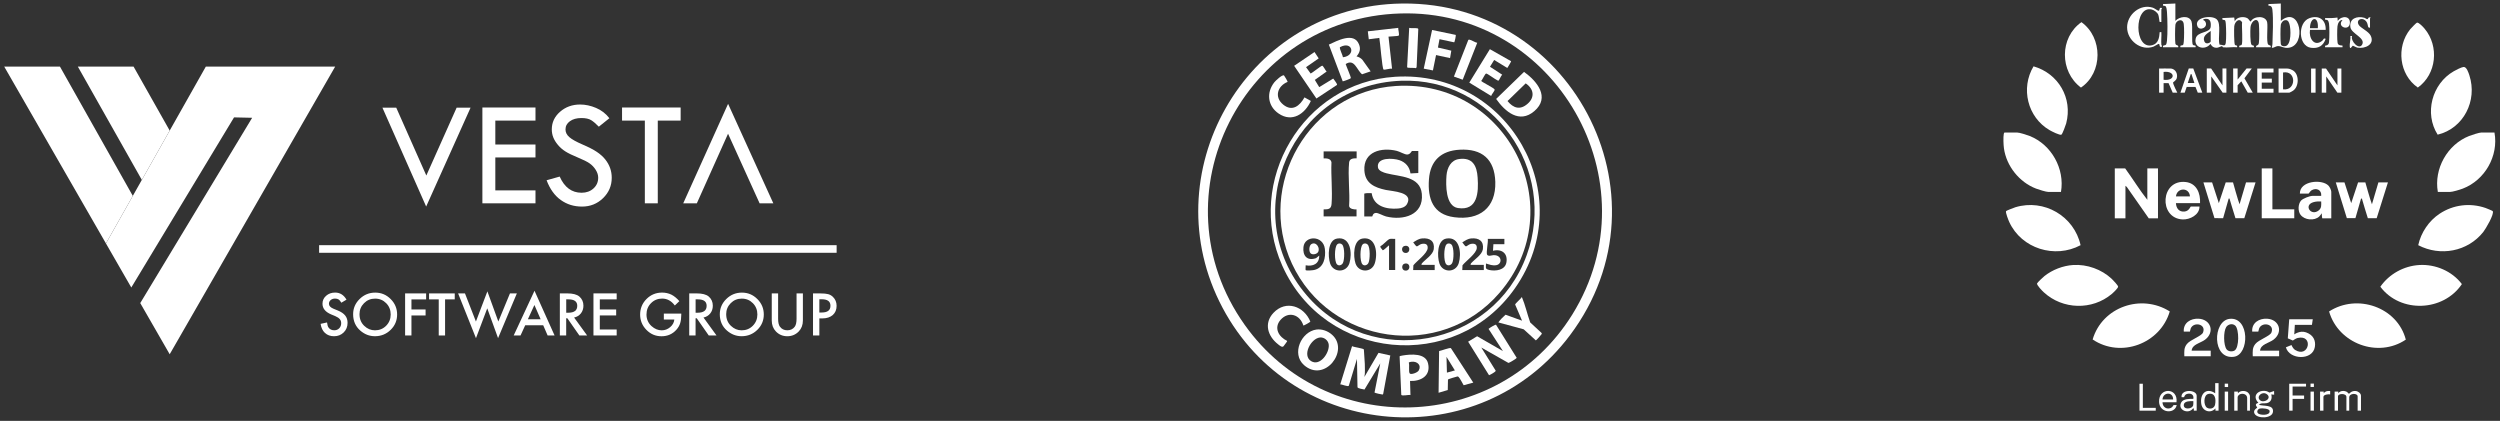<svg xmlns="http://www.w3.org/2000/svg" id="Capa_1" viewBox="0 0 1782.06 300"><rect x="0" y="0" width="1782.06" height="300" fill="#333333" stroke="none"/><defs><style> .st0 { fill: #fff; } </style></defs><g id="Layer_1-2"><polygon class="st0" points="146.72 47.47 75.52 173.54 93.59 204.94 166.83 83.67 179.74 83.96 99.97 216.04 120.96 252.53 238.92 47.47 146.72 47.47"></polygon><polygon class="st0" points="55.48 47.47 95.21 47.47 120.96 93.08 101.1 128.25 55.48 47.47"></polygon><polygon class="st0" points="3 47.47 42.73 47.47 94.67 139.64 75.52 173.54 3 47.47"></polygon><path class="st0" d="M272.6,76.74h9.85l21.45,48.37,21.61-48.37h9.93l-31.66,70.5-31.18-70.5h0,0Z"></path><path class="st0" d="M343.86,76.63h37.85v9.33h-28.63v17.05h28.63v9.22h-28.63v23.48h28.63v9.22h-37.85v-68.31h0Z"></path><path class="st0" d="M434.42,84.25l-7.56,6.06c-2-2.07-3.81-3.62-5.43-4.64-1.62-1.02-3.97-1.53-7.04-1.53-3.35,0-6.07.76-8.16,2.28-2.09,1.51-3.13,3.46-3.13,5.85,0,2.07.91,3.9,2.73,5.48,1.82,1.59,4.93,3.32,9.31,5.21,4.39,1.88,7.81,3.64,10.25,5.27s4.45,3.42,6.02,5.38c1.57,1.96,2.73,4.04,3.5,6.21.77,2.18,1.15,4.48,1.15,6.91,0,5.68-2.07,10.52-6.19,14.52-4.13,4-9.12,6-14.98,6s-10.77-1.57-15.15-4.69c-4.38-3.13-7.74-7.82-10.11-14.07l9.33-2.63c3.4,7.68,8.6,11.53,15.6,11.53,3.4,0,6.22-1.01,8.47-3.05,2.25-2.03,3.38-4.6,3.38-7.7,0-1.85-.59-3.71-1.77-5.58-1.18-1.87-2.65-3.41-4.4-4.63-1.76-1.22-4.54-2.6-8.37-4.17-3.82-1.57-6.77-3-8.83-4.31-2.06-1.3-3.85-2.86-5.35-4.66-1.51-1.8-2.61-3.6-3.31-5.38-.7-1.78-1.05-3.7-1.05-5.73,0-4.9,1.96-9.06,5.89-12.51,3.93-3.44,8.7-5.17,14.31-5.17,3.72,0,7.49.8,11.31,2.41s7.01,4.06,9.54,7.35h0Z"></path><path class="st0" d="M443.42,76.63h41.76v9.33h-16.3v58.97h-9.22v-58.97h-16.25v-9.33h0Z"></path><path class="st0" d="M518.97,95.32l-22.25,49.62h-9.7l31.98-70.93,32.25,70.93h-9.78l-7.93-17.48"></path><rect class="st0" x="227.47" y="174.77" width="368.9" height="5.42"></rect><path class="st0" d="M246.98,213.61l-3.67,2.17c-.69-1.19-1.34-1.97-1.96-2.33-.65-.41-1.49-.62-2.51-.62-1.26,0-2.3.36-3.13,1.07-.83.7-1.24,1.58-1.24,2.64,0,1.47,1.09,2.64,3.26,3.54l2.99,1.22c2.44.99,4.21,2.19,5.34,3.61,1.13,1.42,1.69,3.15,1.69,5.21,0,2.75-.92,5.04-2.75,6.84-1.85,1.81-4.15,2.72-6.89,2.72-2.6,0-4.75-.77-6.45-2.31-1.67-1.54-2.71-3.71-3.13-6.51l4.58-1.01c.21,1.76.57,2.98,1.09,3.65.93,1.3,2.29,1.94,4.08,1.94,1.41,0,2.59-.47,3.52-1.42s1.4-2.14,1.4-3.59c0-.58-.08-1.11-.24-1.6s-.41-.93-.76-1.34-.79-.79-1.33-1.15-1.19-.7-1.94-1.02l-2.9-1.2c-4.11-1.74-6.16-4.27-6.16-7.62,0-2.26.86-4.14,2.59-5.65,1.72-1.53,3.87-2.29,6.43-2.29,3.46,0,6.16,1.68,8.1,5.05h0Z"></path><path class="st0" d="M251.72,224c0-4.22,1.55-7.85,4.65-10.88,3.08-3.03,6.79-4.54,11.11-4.54s7.94,1.53,10.99,4.58c3.07,3.06,4.61,6.73,4.61,11.01s-1.54,7.97-4.63,10.97c-3.09,3.02-6.83,4.52-11.21,4.52-3.88,0-7.35-1.34-10.43-4.02-3.4-2.96-5.09-6.85-5.09-11.65h0ZM256.28,224.07c0,3.32,1.11,6.04,3.34,8.18,2.21,2.13,4.77,3.21,7.67,3.21,3.15,0,5.8-1.09,7.96-3.26,2.16-2.2,3.24-4.88,3.24-8.04s-1.07-5.88-3.21-8.04c-2.13-2.17-4.75-3.26-7.89-3.26s-5.76,1.09-7.91,3.26c-2.15,2.15-3.23,4.81-3.23,7.97h.01Z"></path><path class="st0" d="M303.74,213.4h-10.45v7.2h10.08v4.25h-10.08v14.28h-4.52v-29.99h14.98v4.25h0Z"></path><path class="st0" d="M317.26,213.4v25.74h-4.52v-25.74h-6.89v-4.25h18.3v4.25h-6.88Z"></path><path class="st0" d="M331.44,209.14l7.81,20.05,8.16-21.51,7.81,21.51,8.29-20.05h4.92l-13.4,31.9-7.71-21.25-8.04,21.27-12.74-31.92h4.92,0Z"></path><path class="st0" d="M387.23,231.85h-12.84l-3.34,7.29h-4.88l14.84-31.88,14.31,31.88h-4.96l-3.15-7.29h0ZM385.39,227.6l-4.45-10.2-4.66,10.2h9.11Z"></path><path class="st0" d="M409.24,226.35l9.28,12.78h-5.54l-8.57-12.28h-.82v12.28h-4.52v-29.99h5.3c3.96,0,6.83.74,8.59,2.23,1.94,1.66,2.92,3.85,2.92,6.56,0,2.13-.61,3.95-1.82,5.48-1.22,1.53-2.82,2.51-4.81,2.93h0ZM403.61,222.92h1.44c4.29,0,6.43-1.64,6.43-4.92,0-3.07-2.09-4.61-6.25-4.61h-1.61v9.52Z"></path><path class="st0" d="M439.58,213.4h-12.03v7.2h11.67v4.25h-11.67v10.02h12.03v4.25h-16.55v-29.99h16.55v4.25h0Z"></path><path class="st0" d="M473.23,223.52h12.39v.99c0,2.26-.26,4.25-.8,5.98-.52,1.61-1.39,3.11-2.62,4.5-2.78,3.13-6.33,4.7-10.63,4.7s-7.79-1.51-10.78-4.54c-2.99-3.05-4.49-6.7-4.49-10.96s1.52-8.04,4.56-11.07c3.05-3.05,6.75-4.56,11.11-4.56,2.34,0,4.53.48,6.56,1.44,1.94.96,3.86,2.51,5.73,4.66l-3.23,3.09c-2.46-3.27-5.46-4.92-8.99-4.92-3.17,0-5.83,1.09-7.98,3.28-2.15,2.15-3.23,4.84-3.23,8.08s1.2,6.09,3.59,8.26c2.24,2.01,4.67,3.01,7.29,3.01,2.23,0,4.23-.75,6-2.26,1.78-1.51,2.76-3.33,2.97-5.44h-7.48v-4.25h.01s0,.01,0,.01Z"></path><path class="st0" d="M501.47,226.35l9.28,12.78h-5.54l-8.57-12.28h-.82v12.28h-4.52v-29.99h5.3c3.96,0,6.83.74,8.59,2.23,1.94,1.66,2.92,3.85,2.92,6.56,0,2.13-.61,3.95-1.82,5.48-1.22,1.53-2.82,2.51-4.81,2.93h0ZM495.84,222.92h1.44c4.29,0,6.43-1.64,6.43-4.92,0-3.07-2.09-4.61-6.25-4.61h-1.61v9.52Z"></path><path class="st0" d="M513.09,224c0-4.22,1.55-7.85,4.65-10.88,3.08-3.03,6.79-4.54,11.11-4.54s7.94,1.53,10.99,4.58c3.07,3.06,4.61,6.73,4.61,11.01s-1.54,7.97-4.63,10.97c-3.09,3.02-6.83,4.52-11.21,4.52-3.88,0-7.35-1.34-10.43-4.02-3.4-2.96-5.09-6.85-5.09-11.65h0ZM517.66,224.07c0,3.32,1.11,6.04,3.34,8.18,2.21,2.13,4.77,3.21,7.67,3.21,3.15,0,5.8-1.09,7.96-3.26,2.16-2.2,3.24-4.88,3.24-8.04s-1.07-5.88-3.21-8.04c-2.13-2.17-4.75-3.26-7.89-3.26s-5.76,1.09-7.91,3.26c-2.15,2.15-3.23,4.81-3.23,7.97h.01Z"></path><path class="st0" d="M554.66,209.14v18.06c0,2.58.42,4.46,1.26,5.65,1.26,1.72,3.03,2.59,5.3,2.59s4.06-.86,5.32-2.59c.84-1.15,1.26-3.04,1.26-5.65v-18.06h4.52v19.31c0,3.16-.99,5.77-2.95,7.81-2.21,2.28-4.94,3.42-8.16,3.42s-5.94-1.14-8.14-3.42c-1.97-2.05-2.95-4.65-2.95-7.81v-19.31h4.52Z"></path><path class="st0" d="M584.05,226.96v12.18h-4.52v-29.99h5.12c2.51,0,4.41.18,5.69.53,1.3.35,2.44,1.01,3.42,1.98,1.72,1.68,2.59,3.81,2.59,6.37,0,2.75-.92,4.92-2.75,6.53-1.84,1.61-4.32,2.41-7.44,2.41h-2.1ZM584.05,222.76h1.69c4.16,0,6.23-1.6,6.23-4.8s-2.14-4.65-6.43-4.65h-1.49v9.44h0Z"></path></g><g><path class="st0" d="M994.08,2.67c124.46-5.74,200.29,136.08,125.06,236.27-64.58,86.1-197.31,75.3-247.66-19.52-50.65-95.27,15.49-211.76,122.6-216.75ZM998.18,9.6c-111.95,3.28-176.31,129.83-110.98,221.89,58.02,81.78,180.7,77.69,233.59-7.3,58.69-94.52-11.92-217.87-122.6-214.59Z"></path><path class="st0" d="M994.46,54.73c80.44-5.06,132.06,84.32,85.43,150.76-42.68,60.93-135.71,51.62-165.88-16.16-26.74-60.18,14.9-130.5,80.44-134.59ZM998.78,57.56c-77.46,2.83-117.98,93.48-67.41,152.84,45.66,53.55,132.96,37.47,156.87-28.45,22.35-61.23-24.36-126.77-89.46-124.39Z"></path><path class="st0" d="M972.56,268.73l10.06-17.21,8.42,1.86-5.06,27.34c-.07.22-.22.45-.45.52-.3.07-5.66-1.12-5.74-1.42l4.1-20.78-11.25,18.62c-.97-.22-4.69-.67-4.99-1.64l-.37-20.19-5.81,19.14c-.74.89-4.84-1.04-6.11-.97l8.42-27.26c1.19.74,8.12,1.56,8.42,2.38l.67,10.28c-.07,3.13.37,6.26-.3,9.31Z"></path><path class="st0" d="M1066.41,231.49l14.75,23.61c0,.37-5.29,3.65-5.96,3.58l-19.29-10.95,10.28,16.54c.07.74-3.87,2.9-4.77,3.2l-14.9-23.91,6.41-3.87,18.4,10.58-10.13-15.64c-.15-.45.3-.52.52-.67.45-.45,4.25-2.76,4.69-2.46Z"></path><path class="st0" d="M1086.37,51.23c9.24,6.63,18.84,18.17,7.3,28.01-10.65,9.09-20.78.37-27.19-8.71l19.89-19.29ZM1087.56,59.43l-12.96,12.59c4.1,5.06,8.94,6.63,14.23,2.01,5.51-4.69,4.47-10.73-1.27-14.6Z"></path><path class="st0" d="M938.37,234.91c3.95-.52,8.19,1.04,11.17,3.72,12.59,11.17-5.36,34.56-20.04,21.6-9.09-8.12-1.94-23.84,8.86-25.32ZM940.9,240.57c-6.48.67-12.89,12.74-6.33,16.83,6.33,3.95,13.18-5.81,12.59-11.69-.3-3.05-3.28-5.44-6.26-5.14Z"></path><path class="st0" d="M966.97,40.21c1.56.3,2.98,1.19,4.1,2.31l5.96,8.34-6.11,2.09c-3.87-3.05-5.36-11.4-11.69-7.3.37,1.42,3.87,9.24,3.65,9.98s-4.77,2.01-5.74,2.38l-9.91-26.22c5.88-2.68,17.8-9.16,21.45-.3,1.42,3.35.6,6.03-1.71,8.71ZM957.29,40.81c9.46-1.04,6.85-12.14-2.16-7.15-.52.89,2.09,5.88,2.16,7.15Z"></path><path class="st0" d="M1050.17,272.75l-6.85,1.86c-.82-1.34-2.61-4.99-3.65-5.96q-.37-.3-.82-.3c-.52.07-6.48,1.86-6.7,2.16l-.15,7.52-6.55,1.94.37-29.72c1.42-.22,7.52-2.61,8.42-2.09l15.94,24.58ZM1037.06,264.04l-5.96-9.68.3,11.25,5.66-1.56Z"></path><path class="st0" d="M940.38,62.11l9.98-6.11c.45.74,3.13,3.87,2.68,4.54l-14.67,9.68-15.87-23.31,14.52-9.83,2.98,4.54-9.01,6.26,3.28,4.54c.52,0,7.3-5.44,8.19-5.59.74-.07,2.46,3.65,3.2,4.17l-8.42,5.96,3.13,5.14Z"></path><path class="st0" d="M1077.14,43.64c.15.22-2.09,3.87-2.38,4.32-.15.22,0,.45-.52.37l-9.16-5.59-2.98,4.84,8.71,5.66c-.67.45-2.23,4.02-2.53,4.17s-.6,0-.89-.15c-1.49-.6-7.08-4.84-7.97-4.84s-2.68,4.47-3.58,5.21c0,.67,9.01,4.99,9.53,6.11.45.82-2.31,3.58-2.38,4.69l-15.64-9.53,14.67-23.84,15.12,8.57Z"></path><path class="st0" d="M1005.11,271.56l.3,10.06c-1.27-.45-6.11.97-6.55-.22l-1.19-27.41c.22-.3,1.79-.45,2.23-.6,5.88-.97,16.54-1.86,18.1,5.88,1.94,8.71-5.29,12.59-12.89,12.29ZM1006.3,257.85c-.45.07-1.94.22-2.09.67.67,1.71-.3,6.33.67,7.67.82,1.12,5.51-.52,6.41-2.09,2.16-3.8-1.04-6.63-4.99-6.26Z"></path><path class="st0" d="M929.06,232.01c-2.38-7.75-10.58-10.5-16.31-3.95-4.92,5.74-1.19,12.14,4.69,14.9,0,.15.07.3,0,.45-.07.22-2.31,3.13-2.53,3.43-1.04,1.04-2.83-.6-3.87-1.42-7.37-5.74-10.28-14.97-3.28-22.42,8.86-9.39,21.82-4.77,26.29,6.26-.07.37-4.69,2.98-4.99,2.76Z"></path><path class="st0" d="M915.28,53.77c.22.15,2.76,4.39,2.53,4.62-7.15,2.9-9.68,10.8-3.13,16.16,6.48,5.29,11.84.89,15.19-5.14l4.54,2.53c-4.17,9.24-13.33,15.57-22.94,9.01-7.9-5.36-8.94-14.97-3.05-22.35.89-1.12,5.59-5.59,6.85-4.84Z"></path><path class="st0" d="M1037.66,24.87c.3.37-.74,5.29-1.12,5.29l-10.43-2.23-1.12,5.96,9.53,2.23-.89,5.29-9.98-2.16-2.23,10.95-6.55-1.27,5.96-27.56,16.83,3.5Z"></path><path class="st0" d="M1068.05,229.85c1.42-2.09,3.28-3.8,5.14-5.51l11.77,4.25-4.92-11.47c0-.82,4.25-4.25,4.77-5.44,2.46,5.81,3.8,12.14,5.96,18.17l7.97,7.37c.3.22.37.52.22.89-.07.3-3.87,4.54-4.17,4.54l-8.64-7.9-18.1-4.92Z"></path><path class="st0" d="M996.69,19.87c-.15,1.04,1.04,5.06.3,5.51-.6.45-6.03.52-7.23.74l2.53,22.87c-1.42-.37-4.99.97-6.03.6-1.04-.37-2.46-19.96-3.05-22.57l-7.52.97-.67-5.66,21.68-2.46Z"></path><path class="st0" d="M1004.51,19.87c1.79.45,4.17,0,5.74.3.37.07.6.15.74.52l-1.19,27.19-.52.74c-1.12-.52-6.11.15-6.26-.74l1.49-28.01Z"></path><path class="st0" d="M1053,30.53l-10.35,26.29-6.26-2.23,10.2-26c.22-.37.52-.3.89-.3,1.49.22,3.87,1.94,5.51,2.23Z"></path><path class="st0" d="M995.05,61.29c79.4-4.92,125.95,87.15,73.74,147.56-41.94,48.64-120.89,37.09-147.85-20.86-26-56.16,12.44-122.83,74.11-126.7ZM1011.07,107.62h-4.54c-.37,0-1.12,2.46-3.43,2.53-1.79.07-5.29-2.09-7.45-2.61-10.87-2.68-23.91.45-23.09,14,.6,9.24,7.3,12.14,15.27,13.85,4.84,1.04,19.96,1.42,15.12,10.06-1.27,2.23-4.02,3.05-6.48,3.2-8.19.67-17.36-1.56-18.7-10.95-1.79,0-3.58-.22-5.29.3v16.31h5.66c.22,0,.3-2.46,2.68-2.53,1.64-.07,5.14,2.01,7.23,2.53,12.22,3.05,26.89-.97,25.47-16.09-1.19-12.81-15.87-12.22-25.1-14.67-2.09-.52-5.81-1.71-6.18-4.17-1.19-7.45,10.8-6.7,15.27-5.21,4.39,1.49,7.3,4.77,7.9,9.46l5.59-.3v-15.72h.07ZM1040.41,106.72c-13.11.74-20.86,7.75-21.82,21.08-1.04,13.93,2.9,25.1,18.03,27.04,17.95,2.38,29.79-6.7,29.27-25.18-.52-16.16-9.46-23.84-25.47-22.94ZM966.97,107.92h-23.46v4.99c2.23-.07,5.06.07,5.59,2.76-.45,9.61.82,20.19.07,29.72-.3,3.72-2.31,3.87-5.66,3.87v4.99h23.46v-4.99c-1.79.15-4.99-.3-5.29-2.38.67-9.98-.97-21.23,0-31.06.3-2.83,2.98-2.98,5.36-2.98v-4.92h-.07ZM930.7,192.53c.52.6,4.99.15,6.03-.07,6.93-1.49,8.42-8.86,7.67-15.05-1.19-9.83-14.38-9.68-15.27-1.34-.67,6.18,2.53,10.13,8.94,7.97l2.31-1.86c.07,5.96-4.47,7.9-9.68,6.93.07.6-.22,3.28,0,3.43ZM953.12,170.04c-6.78,1.12-6.63,12.74-4.99,17.73,2.23,6.7,11.55,6.85,13.78-.15,2.09-6.78.97-19.22-8.79-17.58ZM971.22,170.04c-6.78,1.12-6.63,12.74-4.99,17.73,2.23,6.7,11.55,6.85,13.78-.15,2.16-6.78,1.04-19.22-8.79-17.58ZM1013.3,188.81c-.07-.52,0-.67.3-1.12,2.46-2.83,7.82-6.03,8.42-10.06.82-5.81-2.9-8.19-8.27-7.67-2.61.22-4.32,1.56-6.41,2.83.67.6,1.86,2.83,2.68,2.83.52,0,2.09-1.49,3.28-1.71,2.46-.52,4.54,0,4.39,2.83-.15,3.95-7.82,9.31-10.2,12.36l-.15,3.43h15.34v-3.72h-9.39ZM1031.03,170.04c-6.78,1.12-6.63,12.74-4.99,17.73,2.23,6.7,11.55,6.85,13.78-.15,2.09-6.78.97-19.22-8.79-17.58ZM1048.31,188.81c-.07-.52,0-.67.3-1.12,2.46-2.83,7.82-6.03,8.42-10.06.82-5.81-2.9-8.19-8.27-7.67-2.61.22-4.32,1.56-6.41,2.83.67.6,1.86,2.83,2.68,2.83.52,0,2.09-1.49,3.28-1.71,2.46-.52,4.54,0,4.39,2.83-.15,3.95-7.82,9.31-10.2,12.36l-.15,3.43h15.34v-3.72h-9.39ZM994.46,170.26c-1.27.15-2.9-.3-4.02.15-1.64.67-4.39,4.1-6.33,4.99-.74.97,1.12,2.09,1.49,2.98.89.07,3.58-2.9,4.54-3.5v17.58h4.39v-22.2h-.07ZM1072.44,170.26h-11.92c.45,2.09-1.34,9.91-.45,11.32.89,1.42,3.43.3,4.69.3,6.11-.07,6.18,6.41,1.79,7.15-2.68.45-4.84-.45-7.3-1.19.07,3.05-.89,3.87,2.38,4.62,4.47.97,11.1.15,12.14-5.21,1.27-6.63-3.35-10.06-9.53-8.49l.3-4.69h7.82v-3.8h.07ZM1000.94,175.4c-2.16.67-2.09,4.54.67,4.92,4.17.45,4.02-6.33-.67-4.92ZM1001.31,187.91c-2.38.52-2.38,4.39,0,4.92,4.39.89,4.47-5.96,0-4.92Z"></path><path class="st0" d="M1040.12,113.35c9.53-1.27,12.66,4.77,13.18,13.26.74,10.5.07,23.84-14.08,21.68-8.86-1.42-8.64-16.46-8.12-23.24.45-5.44,3.13-10.95,9.01-11.69Z"></path><path class="st0" d="M1030.88,188.36c-1.86-2.01-1.86-12.14.22-14.15,1.04-1.04,2.68-.82,3.58.15,1.86,2.01,1.71,10.65.52,13.03-.74,1.64-2.98,2.46-4.32.97Z"></path><path class="st0" d="M971.14,188.36c-1.86-2.01-1.86-12.14.22-14.15,1.04-1.04,2.68-.82,3.58.15,1.86,2.01,1.71,10.65.52,13.03-.74,1.64-3.05,2.46-4.32.97Z"></path><path class="st0" d="M952.97,188.36c-1.86-2.01-1.86-12.14.22-14.15,1.04-1.04,2.68-.82,3.58.15,1.86,2.01,1.71,10.65.52,13.03-.74,1.64-3.05,2.46-4.32.97Z"></path><path class="st0" d="M934.2,180.54c-1.34-1.42-1.12-5.51.6-6.55,3.5-2.09,6.63,3.13,4.62,5.88-1.04,1.42-3.95,1.94-5.21.67Z"></path></g><g><g><path class="st0" d="M1776.87,150.47c1.31,2.08-5.1,12.84-6.75,14.92-11.08,13.95-30.59,17.61-46.35,9.38,1.97-9.01,7.59-17.37,15.29-22.45,9.7-6.41,21.62-7.88,32.65-4.09.69.24,5,2,5.15,2.24Z"></path><path class="st0" d="M1483.09,174.77c-18.34,9.8-42.07,2.5-50.83-16.5-.56-1.22-2.85-6.9-2.27-7.81.19-.3,5.78-2.48,6.65-2.74,20.45-6.16,41.82,6.31,46.45,27.05Z"></path><path class="st0" d="M1660.23,222.02c19.94-12.93,48.66-3.17,54.69,20.07-19.83,13.38-48.14,2.83-54.69-20.07Z"></path><path class="st0" d="M1546.66,222c-6.76,23-34.87,33.53-54.97,19.98,6.83-23.23,34.65-32.81,54.97-19.98Z"></path><path class="st0" d="M1477.82,188.91c9.92-.64,20.24,3.09,27.48,9.87.93.87,4.4,4.54,4.54,5.5.15,1.01-3.56,4.45-4.56,5.29-13.99,11.74-34.96,11.15-48.37-1.18-.96-.88-5.37-5.28-4.81-6.4.42-.84,4.27-4.44,5.23-5.2,5.67-4.52,13.23-7.42,20.5-7.89Z"></path><path class="st0" d="M1724.48,188.91c11.54-.7,23.41,4.35,30.41,13.6-13.18,19.63-43.8,20.95-58.13,1.88,6.28-9.04,16.7-14.81,27.72-15.48Z"></path><path class="st0" d="M1469.11,136.82h-8.99c-1.61,0-7.05-1.72-8.8-2.39-11.9-4.55-21.1-16.04-22.87-28.7-.35-2.52-.55-7.85-.11-10.28.06-.33.32-1,.6-1h8.79c1.82,0,7.19,1.74,9.1,2.49,15.49,6.14,25.12,23.37,22.28,39.88Z"></path><path class="st0" d="M1778.12,94.45c3.05,16.69-6.82,33.96-22.58,39.99-2,.76-7.27,2.39-9.2,2.39h-8.59c-2.91-16.53,6.77-33.74,22.28-39.88,1.66-.66,7.22-2.49,8.7-2.49h9.39Z"></path><path class="st0" d="M1469.44,95.98c-1.11.66-7.11-2.43-8.44-3.21-15.74-9.14-20.8-29.86-11.44-45.49,17.68,5.07,28.03,22.66,23.27,40.68-.32,1.22-2.67,7.59-3.38,8.01Z"></path><path class="st0" d="M1756.05,47.74c2.2-.28,3.59,4.14,4.2,6.01,5.83,17.97-4.1,37.77-22.63,42.25-9.67-15.19-4.08-36.27,11.46-45.2,1.55-.89,5.34-2.85,6.97-3.06Z"></path><path class="st0" d="M1483.7,15.79c15.32,11.01,15.38,36.01-.35,46.64-15.24-11.39-15.36-35.64.35-46.64Z"></path><path class="st0" d="M1722.84,16.15c1.32-.37,4.59,3.23,5.51,4.34,10.46,12.51,8.51,32.45-4.87,41.92-13.31-9.22-15.55-28.91-5.49-41.49.57-.71,4.36-4.64,4.85-4.77Z"></path><path class="st0" d="M1530.67,142.42v-22.39h7.6v35.58h-6.6l-15.63-22.35-.97-.83v23.19h-7.6v-35.58h7.4c5.39,7.37,10.13,15.24,15.79,22.39Z"></path><path class="st0" d="M1596.23,33.68c-.44-1.77.92-.9,1.64-1.76,1.04-1.24-.03-13.52.35-16.02-2.08-3.5-5.22-.41-5.59,2.79-.2,1.71-.18,12.5.49,13.3.53.63,1.97-.05,1.51,1.69-3.05-.32-6.89.43-9.83.04-.78-.1-.55-.85-.79-.86-.82,0-2.56,1.28-4.33,1.19-2.09-.1-3.02-1.13-4.06-2.77-3.32,4.69-11.95,3.22-10.5-3.71,1.13-5.42,10.25-3.77,10.72-8.46.41-4.15-.75-6.58-5.22-5.42-.26,1.09.68.73,1.16,1.42,2.93,4.24-3.75,7.31-5.35,3.76-2.87-6.38,9.75-8.44,13.59-5.19,3.69,3.12.62,13.88,2.18,18.23,1.89-.28,3.94,1.79,4.37-1.26.44-3.07.31-10.35.05-13.58-.04-.57-.21-2.15-.51-2.49-.68-.77-2.43.18-1.91-1.69l8.4-.4.4,2.8c1.07-3.18,6.28-3.81,8.95-2.34,1.12.62,1.81,2.5,2.45,2.35,2.12-4.05,10.77-4.45,11.7.69.57,3.15-.72,14.03.7,15.69.79.91,2.21.32,1.79,2.01h-10.39c-.32-1.99,1.58-.54,1.97-3.03.43-2.74.28-10.23.04-13.18-.46-5.74-5.51-2.99-6.01,2.02-.2,2.04-.32,11.23.77,12.42.82.89,2.03.01,1.62,1.77h-10.39ZM1575.84,22.09c-2.58,1.78-6.08,3.74-4.49,7.49,1.06,2.51,4.49.85,4.49-.1v-7.4Z"></path><path class="st0" d="M1671.19,130.02l4.8,14.79,4.91-14.79h5.18s3.85,13.76,4.7,15.59l4.6-15.59h6.8l-8.03,25.54-6.3-.02c-1.44-4.42-2.71-8.9-4.05-13.35-.17-.57.25-.71-.8-.59l-4,13.91h-6.11l-7.88-25.5h6.2Z"></path><path class="st0" d="M1576.84,130.02l4.8,14.79,4.91-14.79h5.2s3.82,13.76,4.67,15.59l4.6-15.59h6.8l-8.03,25.54-6.3-.02c-1.44-4.42-4.25-14.01-4.25-14.01h-.58s-3.97,14-3.97,14c-.51,0-5.48-.03-6.16-.03l-7.88-25.49h6.2Z"></path><path class="st0" d="M1639.41,138.02c-.22-9.13,15.7-10.59,20.39-5.68.54.56,2,2.71,2,4.66v18.61h-6.4c-.18,0-.46-3.15-.4-3.6-.54.75-1.09,1.64-1.73,2.26-3.51,3.34-10.58,2.66-13.45-1.26-1.92-2.61-1.72-7.53.39-10,1.31-1.53,6.29-3.39,8.2-3.39h6.2c.46-4.25-3.5-6.05-6.94-3.94-.83.51-1.9,2.34-2.06,2.34h-6.2ZM1654.6,143.61c-1.8-.07-3.6-.03-5.35.45-7.51,2.02-1.97,10.35,3.55,5.95,2.17-1.73,1.84-3.84,1.8-6.4Z"></path><path class="st0" d="M1568.25,144.82h-17.19c.19,3.65,2.23,6.39,6.15,5.97,3.28-.35,4.14-3.57,4.44-3.57h6.2c.08,5.92-6.87,9.49-12.18,9.19-17.11-.96-15.66-28.6,2.28-26.67,7.82.84,10.67,8.01,10.3,15.08ZM1561.05,140.02c-.41-6.64-9.27-6.42-9.99,0h9.99Z"></path><path class="st0" d="M1619.82,120.03v29.18s15.59-.03,15.59.01v6.38h-23.19v-35.58h7.6Z"></path><path class="st0" d="M1550.66,2.5v12.39c2.69-3.11,9.72-4.26,11.47.32,1.21,3.15-.31,15.95,1.19,16.9.98.62,2.12-.24,1.73,1.57h-10.79c-.52-1.88,1.23-.93,1.91-1.7.3-.34.46-1.92.51-2.49.24-3,.34-9.5-.05-12.37-.62-4.49-5.45-2.69-5.94.39-.3,1.91-.36,11.77-.02,13.57.32,1.68,2.49.68,2,2.6h-10.79c-.53-1.9,1.38-.85,2.18-2.01.31-.46.54-1.95.61-2.59.54-5.29.39-14.99.02-20.4-.08-1.14-.24-3.86-1.23-4.38s-1.93.44-1.59-1.4l8.8-.4Z"></path><path class="st0" d="M1625.82,2.5v12.39c14.02-11.7,18.74,17.75,5.4,19.19-3.4.37-4.89-1.21-7.19-1.23-1.89-.02-2.82,1.32-4.6,1.23,0-.89.39-1.68.42-2.58.23-6.88.72-17.83-.02-24.4-.13-1.15-.37-2.42-1.51-2.91-.89-.39-1.57.53-1.3-1.28l8.8-.4ZM1628.1,14.58c-.91.27-2.11,1.99-2.26,2.94-.39,2.48-.34,10.99-.05,13.59.19,1.63,1.55,1.95,3.03,1.81,4.77-.44,4.2-12.64,3.11-15.95-.65-1.99-1.49-3.1-3.84-2.39Z"></path><path class="st0" d="M1648.6,227.57l-.6,4h-12.19l-.4,6.8s4.03-3,8.36-1.47c5.21,1.84,7.07,5.8,6.33,10.37-1.59,9.92-18.2,9.24-20.67.31.69-.26,3.6-1.44,3.98-1.62.14.23.97,2.48,2.67,3.53,9.83,6.07,13.34-11.28,1.71-8.56-1.23.29-2.97,1.55-3.37,1.81-.44-.19-3.62-1.56-3.62-1.56l1.01-13.61h16.79Z"></path><path class="st0" d="M1589.35,227.28c14.3-1.53,14.26,25.48,3.05,27.04-15.75,2.18-15.28-25.73-3.05-27.04ZM1593.31,232.09c-1.96-1.77-5.06-1.02-6.45,1.09-2.01,3.06-1.97,13.07.4,15.95,1.22,1.49,3.94,1.68,5.53.77,3.51-1.99,3.38-15.23.52-17.82Z"></path><path class="st0" d="M1562.25,249.95h13.59v4h-18.79c-.06-3.4-.41-5.95,1.84-8.76,2.47-3.08,10.42-5.59,11.45-8.13,2.47-6.07-6.4-7.93-8.69-3.1-.27.58-.55,2.33-.64,2.41h-4.36c-.48-6.22,4.92-9.51,10.58-9.19,8.74.49,11.71,9.57,4.58,14.96-3.24,2.45-9.14,3.17-9.57,7.82Z"></path><path class="st0" d="M1611.02,249.95h13.59v4h-18.79c-.06-3.4-.41-5.95,1.84-8.76,2.47-3.08,10.42-5.59,11.45-8.13,2.47-6.07-6.4-7.93-8.69-3.1-.27.58-.56,2.33-.65,2.41h-4.35c-.48-6.22,4.92-9.51,10.58-9.19,8.74.49,11.71,9.57,4.58,14.96-3.24,2.45-9.14,3.17-9.57,7.82Z"></path><path class="st0" d="M1540.67,31.88c.03.28.63.81.4,1.4-2.34.84-1.24-1.8-2.21-2-.42-.08-2.81,1.58-3.68,1.91-8.98,3.42-18.93-4.3-18.93-13.7,0-9.14,9.41-17.04,18.41-13.98,1.07.36,3.39,2.1,3.87,2.14,1.47.14.1-2.83,2.54-1.95.15.43-.4.87-.4,1v8.99c-.32-.05-1.11.08-1.2,0-.19-.18-.55-4.14-1-5.2-.71-1.67-2.93-3.3-4.67-3.72-12.65-3.07-12.81,28.88.4,25.44,4.31-1.12,5.03-5.48,5.27-9.32h1.2c.21,2.9-.29,6.15,0,9Z"></path><path class="st0" d="M1657.8,21.29h-11.19c-.93,5.58,2.81,12.47,8.76,7.76.95-.75.71-2.16,2.44-1.36-1.72,5.01-5.24,7.1-10.56,6.36-9.03-1.26-9.55-17.89-1.15-21.06,6.74-2.54,12.02,1.05,11.7,8.31ZM1652.2,20.09c.72-9.07-5.52-8.26-5.6,0h5.6Z"></path><path class="st0" d="M1689.38,19.69c-1.73.49-1.34-1.84-2.04-3.35-2.25-4.81-8.58-2.74-5.91,1.51,1.34,2.13,6.91,4.45,8.44,7.55,3.13,6.34-4.04,9.5-9.38,8.59-.91-.16-3.1-1.44-3.3-1.42-.59.06-2.51,4.46-2.21-1.11.1-1.93.69-3.81.42-5.78h1.2c-1.25,3.64,5.17,10.44,7.3,5.9,2.19-4.66-7.75-7.56-8.47-12.12-1.01-6.36,4.82-8.23,9.97-6.77.74.21,1.72,1.28,2.41.81.45-.3.22-1.54,1.99-1.01.2.14-.4.51-.4.6v6.6Z"></path><path class="st0" d="M1657.4,33.68c-.33-1.75.53-.95,1.49-1.5,1.2-.69,1.21-1.41,1.33-2.68.27-2.93.34-9.95-.05-12.77-.09-.64-.43-1.89-.93-2.27-1.02-.77-2.23.33-1.84-1.56,2.95.08,5.88.01,8.8-.4l.2,2.4c2.76-3.99,9.54-3.75,8.57,2.18-.84,5.16-9.47,1.93-5.17-2.78-2.15-.28-3.38,2.45-3.6,4.4-.26,2.33-.32,9.75.1,11.92s3.29,1.66,3.5,1.88c.08.08-.05.87,0,1.2h-12.39Z"></path><polygon class="st0" points="1573.05 48.79 1576.13 48.8 1584.24 60.87 1584.23 48.79 1587.03 48.79 1587.03 66.06 1584.37 66.06 1576.24 54.47 1576.24 66.06 1573.05 66.06 1573.05 48.79"></polygon><polygon class="st0" points="1655 48.87 1658.05 48.87 1666.19 60.87 1666.19 48.87 1668.99 48.87 1668.99 66.06 1666.14 66.06 1658.2 54.47 1658.2 66.06 1655 66.06 1655 48.87"></polygon><path class="st0" d="M1547.66,48.87c3.21.48,4.81,3.77,4.01,6.81-.47,1.79-2.61,2.84-2.64,3.04-.2,1.24,3.02,7.34,3.02,7.34h-3.3l-2.95-6.79h-3.54s0,6.79,0,6.79h-3.2v-17.19s7.74-.13,8.59,0ZM1542.26,56.87c8.64,1.09,8.66-6.62,0-5.6v5.6Z"></path><path class="st0" d="M1624.22,66.06v-17.19h6.2c1.65,0,3.18.86,3.68,1.12,4.92,2.5,4.95,11.54.49,14.65-.41.29-2.43,1.43-2.7,1.43h-7.67ZM1627.41,63.66c9.56,1.33,9.69-13.77,0-11.99v11.99Z"></path><polygon class="st0" points="1595.03 48.79 1595.03 56.72 1601.42 48.79 1605.15 48.79 1599.89 55.8 1605.83 66.06 1602.25 66.06 1597.66 57.97 1595.03 60.74 1595.04 66.06 1591.84 66.06 1591.85 48.79 1595.03 48.79"></polygon><path class="st0" d="M1621.02,278.74c.02,1.13.05,2.62.05,2.62,0,0-.76-.09-2.05-.22.75,2.81-.07,5.52-3.17,6.22-1.9.43-4.16-.43-5.62,1.17,3.03,1.19,10.81-.37,9.97,5.17-.72,4.75-11.17,4.94-13.12,1.17-1.38-2.67,1.93-4.07,1.94-4.34.01-.33-2.7-2.45.81-3.41-4.78-4.93-.15-9.55,5.71-8.3.76.16,1.57.65,2.15,1.02.72-.23,2.19-.7,3.33-1.11ZM1610.73,285.03c2.7,2.89,8.96-.95,5.3-3.91-3.25-2.62-7.71,1.34-5.3,3.91ZM1609.53,294.62c1.3,1.42,8.79,1.84,8.3-1.67-.25-1.8-5.48-2.08-6.92-1.74s-2.54,2.14-1.37,3.41Z"></path><polygon class="st0" points="1620.62 48.87 1620.62 51.67 1612.22 51.67 1612.22 56.07 1619.42 56.07 1619.42 58.87 1612.22 58.87 1612.22 63.26 1620.62 63.26 1620.62 66.06 1609.03 66.06 1609.03 48.87 1620.62 48.87"></polygon><path class="st0" d="M1569.85,66.06h-3.22s-1.63-4.07-1.63-4.07h-6.29s-1.4,4.08-1.4,4.08h-3.05s5.95-17.27,5.95-17.27h3.2s6.45,17.27,6.45,17.27ZM1562.12,52.79h-.49s-2.15,6.39-2.15,6.39h4.74s-2.1-6.39-2.1-6.39Z"></path><path class="st0" d="M1682.98,292.73h-2.4v-10.19c0-2.43-6-2.46-6,.8v9.39h-2v-9.79c0-2.7-6-2.64-6-.4v10.19h-2.4v-13.59h2.6s0,.3,0,1.2c1.4-1.94,4.18-2.08,6.17-.97.46.26,1.29,1.36,1.43,1.36.29,0,1.77-2.5,5.17-1.97,1.03.16,3.42,1.4,3.42,3.38v10.59Z"></path><path class="st0" d="M1581.44,273.14v19.59h-2.2s0-1.02,0-1.6c-3.54,3.89-9.23,2.03-10.1-3.1-1.19-7.01,3.38-12.17,9.9-7.7v-7.2h2.4ZM1574.13,280.82c-3.66.83-3.44,8.39-.84,9.86,2.23,1.26,5.12.42,5.66-2.24.76-3.77.21-8.76-4.82-7.62Z"></path><path class="st0" d="M1551.46,286.73h-9.99c.05,3.22,2.78,5.37,5.89,4.09,1.23-.51,2.01-2.06,2.01-2.06h2.24s.07-.21-.16.56c-1.71,5.93-12.07,5.06-12.41-2.78-.46-10.65,13.77-10.44,12.42.2ZM1549.06,284.73c.07-5.64-7.2-5.38-7.6,0h7.6Z"></path><path class="st0" d="M1565.85,292.73h-2.05s0-1.59,0-1.59c0,0-.26,0-.54,0-3.28,4.51-11.42,1.05-8.37-4.37,1.44-2.55,6-2.52,8.56-2.43.61-3.24-2.03-4.38-4.82-3.42-1.06.36-1.64,1.74-1.76,2.22-.38,0-.92,0-1.81,0-.7-5.92,10.79-5.57,10.79-1v10.59ZM1563.45,285.93c-1.97-.05-6.22-.15-6.73,2.29-.86,4.12,5.98,3.58,6.64.62.21-.95.05-1.96.09-2.92Z"></path><polygon class="st0" points="1643.8 273.54 1643.8 275.54 1634.21 275.54 1634.21 281.93 1642.41 281.93 1642.41 284.33 1634.21 284.33 1634.21 292.73 1631.81 292.73 1631.81 273.54 1643.8 273.54"></polygon><path class="st0" d="M1603.83,292.73h-2v-8.99c0-2.49-2.67-3.51-4.82-2.82-.43.14-1.98.9-1.98,2.42v9.39h-2.4v-13.59h2.59s0,.6,0,1.2c1.54-1.96,4.83-2.12,6.8-.8.4.27,1.8,1.51,1.8,3v10.19Z"></path><polygon class="st0" points="1527.47 273.54 1527.47 290.73 1536.67 290.73 1536.67 292.73 1525.07 292.73 1525.07 273.54 1527.47 273.54"></polygon><rect class="st0" x="1647.4" y="48.87" width="3.2" height="17.19"></rect><path class="st0" d="M1653.8,279.14h2.6s0,.38,0,1.2c1.2-1.58,2.71-1.78,4.6-1.6v2.4c-1.25-.29-4.8.1-4.8,1.8v9.79h-2.4v-13.59Z"></path><rect class="st0" x="1647" y="279.14" width="2.4" height="13.59"></rect><rect class="st0" x="1585.84" y="279.14" width="2.4" height="13.59"></rect></g><rect class="st0" x="1647" y="273.44" width="2.4" height="2.4"></rect><rect class="st0" x="1585.84" y="273.48" width="2.4" height="2.4"></rect></g></svg>